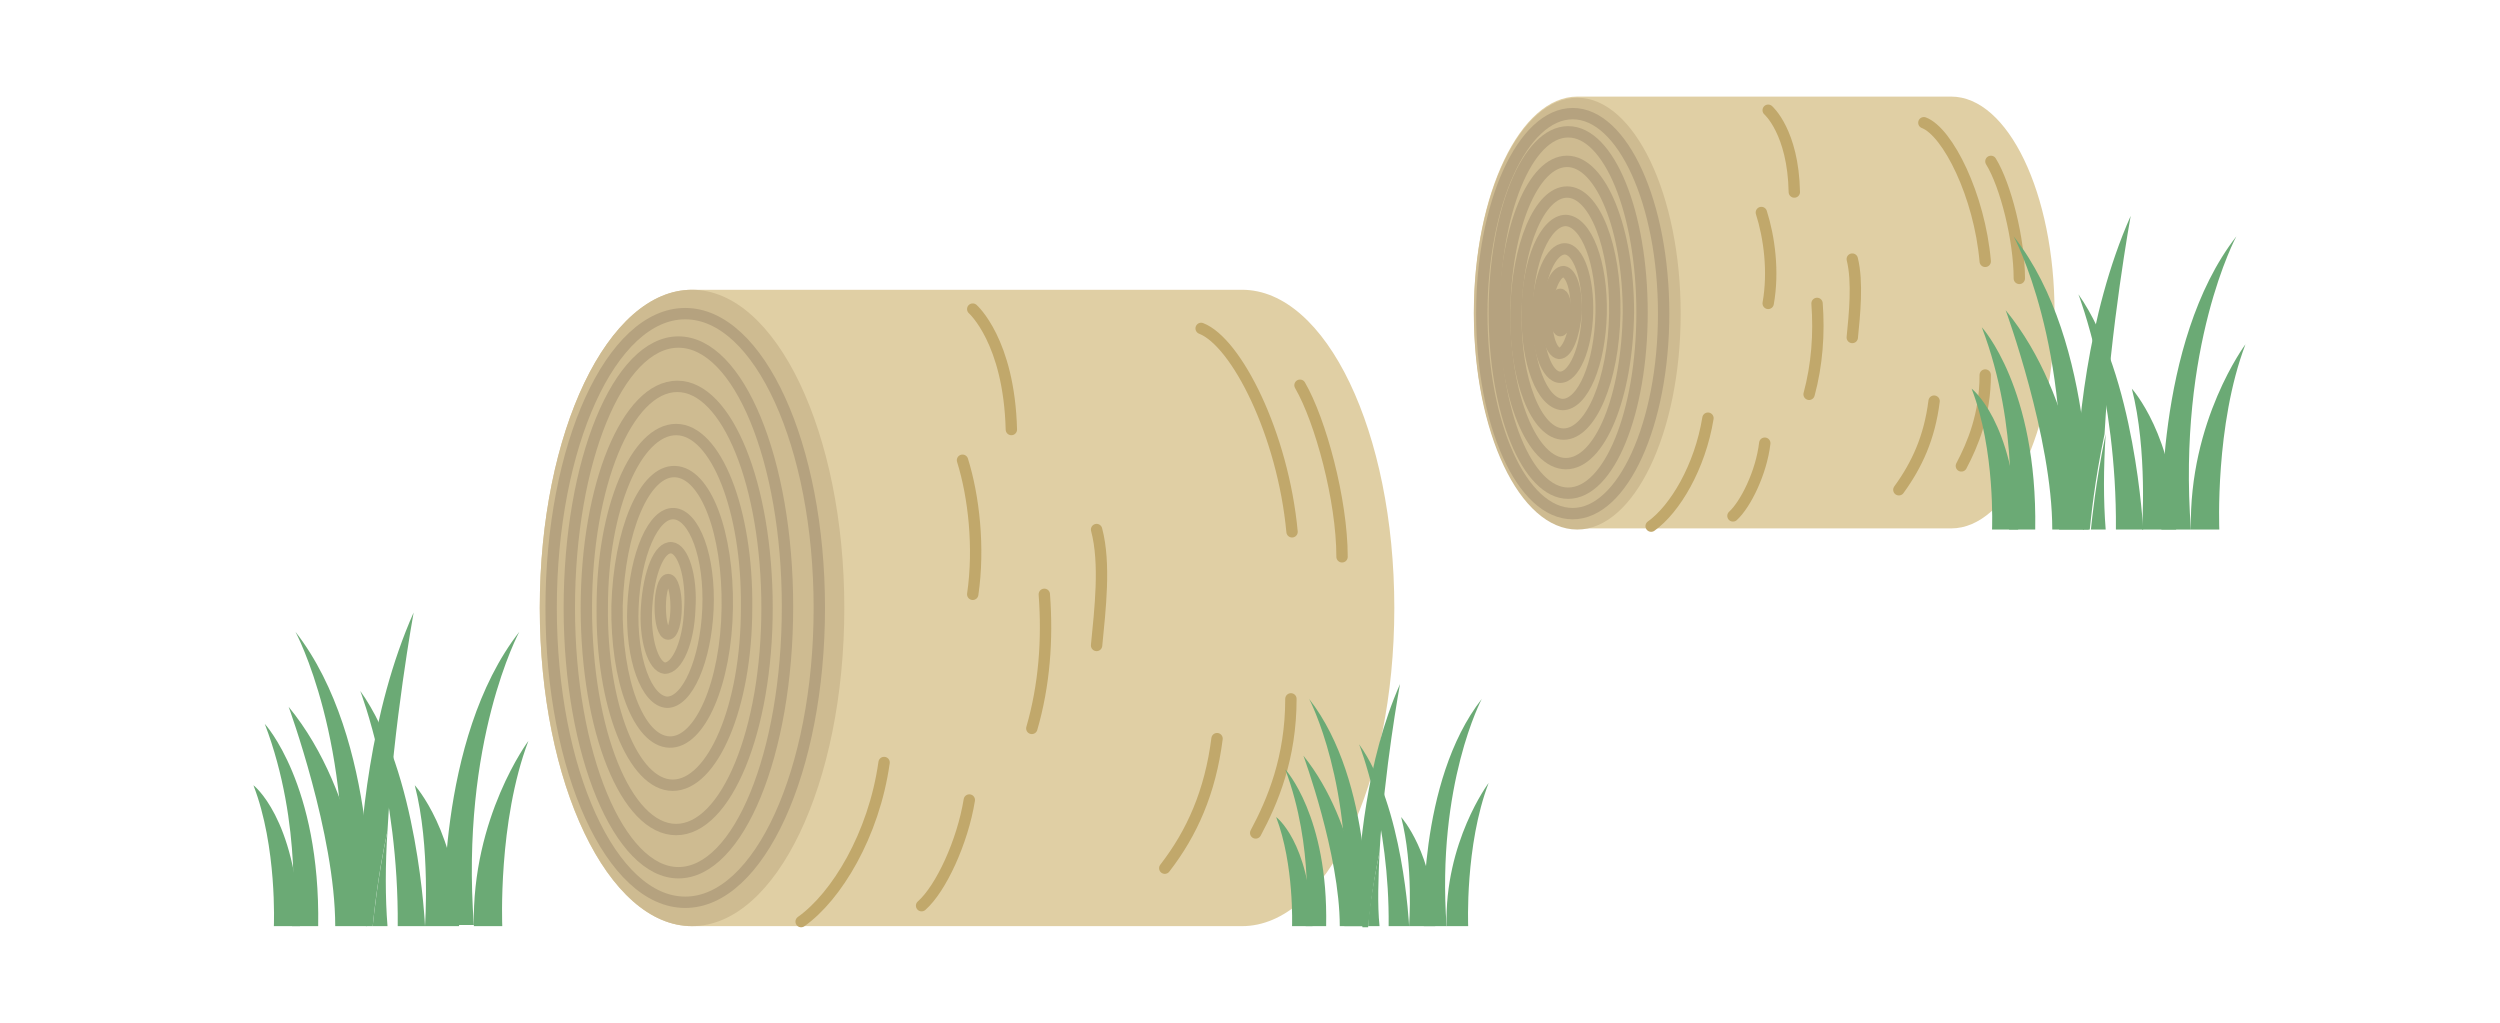 <?xml version="1.0" encoding="utf-8"?>
<!-- Generator: Adobe Illustrator 28.1.0, SVG Export Plug-In . SVG Version: 6.00 Build 0)  -->
<svg version="1.1" id="レイヤー_1" xmlns="http://www.w3.org/2000/svg" xmlns:xlink="http://www.w3.org/1999/xlink" x="0px"
	 y="0px" viewBox="0 0 220 90" style="enable-background:new 0 0 220 90;" xml:space="preserve">
<style type="text/css">
	.st0{fill:#E0CFA4;}
	.st1{fill:#CEBB91;}
	.st2{fill:none;stroke:#B5A27F;stroke-linecap:round;stroke-linejoin:round;}
	.st3{fill:none;stroke:#C1A86B;stroke-linecap:round;stroke-miterlimit:10;}
	.st4{fill:#6BAA75;}
</style>
<g>
	<path class="st0" d="M109.3,25.5H60.9c-7.4,0-13.4,12.5-13.4,28s6,28,13.4,28h48.4c7.4,0,13.4-12.5,13.4-28S116.7,25.5,109.3,25.5z
		"/>
	<path class="st1" d="M60.9,81.5c7.4,0,13.4-12.5,13.4-28c0-15.4-6-28-13.4-28s-13.4,12.5-13.4,28C47.5,68.9,53.5,81.5,60.9,81.5z"
		/>
	<path class="st2" d="M60.3,79.4c6.5,0,11.8-11.6,11.8-25.9s-5.3-25.9-11.8-25.9c-6.5,0-11.8,11.6-11.8,25.9S53.8,79.4,60.3,79.4z"
		/>
	<path class="st2" d="M59.7,76.8c5.3,0,9.6-10.5,9.6-23.4S65,30.1,59.7,30.1c-5.3,0-9.6,10.5-9.6,23.4S54.5,76.8,59.7,76.8z"/>
	<path class="st2" d="M67.5,53.5c0-10.8-3.5-19.5-7.9-19.5c-4.4,0-8,8.7-8,19.5c0,10.8,3.5,19.5,7.9,19.5
		C63.9,73,67.5,64.3,67.5,53.5z"/>
	<path class="st2" d="M65.7,53.5c0.1-8.6-2.7-15.7-6.2-15.7c-3.5,0-6.5,6.9-6.5,15.6c-0.1,8.6,2.7,15.7,6.2,15.7
		C62.7,69.1,65.7,62.2,65.7,53.5z"/>
	<path class="st2" d="M64,53.5c0.1-6.6-1.9-11.9-4.6-12c-2.7-0.1-4.9,5.2-5.1,11.8c-0.1,6.6,1.9,11.9,4.6,12
		C61.6,65.4,63.9,60.1,64,53.5z"/>
	<path class="st2" d="M62.3,53.6c0.2-4.6-1.2-8.3-3-8.4c-1.8-0.1-3.4,3.6-3.6,8.2c-0.2,4.6,1.2,8.3,3,8.4
		C60.5,61.8,62.1,58.1,62.3,53.6z"/>
	<path class="st2" d="M60.7,53.6c0.2-2.9-0.6-5.3-1.6-5.4c-1.1-0.1-2,2.2-2.2,5.2c-0.2,2.9,0.6,5.3,1.6,5.4
		C59.6,58.8,60.6,56.5,60.7,53.6z"/>
	<path class="st2" d="M58.8,55.8c0.4,0,0.7-1.1,0.7-2.4c0-1.3-0.3-2.4-0.7-2.4c-0.4,0-0.7,1.1-0.7,2.4
		C58.1,54.8,58.4,55.8,58.8,55.8z"/>
	<path class="st3" d="M70.5,81.1c3.1-2.2,6.4-7.6,7.3-14"/>
	<path class="st3" d="M81.1,79.7c1.7-1.5,3.6-5.6,4.2-9.3"/>
	<path class="st3" d="M91.9,52.3c0.3,4,0,8-1.1,11.8"/>
	<path class="st3" d="M96.5,46.6c0.8,3,0.3,7.1,0,10.2"/>
	<path class="st3" d="M105.7,28.9c3.1,1.2,7.2,9.3,8,17.9"/>
	<path class="st3" d="M114.4,33.9c1.8,3.1,3.7,10.1,3.7,15.1"/>
	<path class="st3" d="M113.6,61.5c0,5.2-1.6,9-3.1,11.8"/>
	<path class="st3" d="M107.1,65c-0.6,4.7-2.2,8.3-4.6,11.4"/>
	<path class="st3" d="M84.7,40.5c1,3.2,1.5,7.7,0.9,11.8"/>
	<path class="st3" d="M85.6,27.2c0,0,3.2,2.8,3.4,10.6"/>
	<path class="st0" d="M171.7,8.5h-32.9c-5,0-9.1,8.5-9.1,19s4.1,19,9.1,19h32.9c5,0,9.1-8.5,9.1-19S176.7,8.5,171.7,8.5z"/>
	<path class="st1" d="M138.8,46.6c5,0,9.1-8.5,9.1-19c0-10.5-4.1-19-9.1-19s-9.1,8.5-9.1,19C129.7,38,133.7,46.6,138.8,46.6z"/>
	<path class="st2" d="M138.4,45.2c4.4,0,8-7.9,8-17.6s-3.6-17.6-8-17.6c-4.4,0-8,7.9-8,17.6S133.9,45.2,138.4,45.2z"/>
	<path class="st2" d="M138,43.4c3.6,0,6.5-7.1,6.5-15.9s-2.9-15.9-6.5-15.9c-3.6,0-6.5,7.1-6.5,15.9S134.4,43.4,138,43.4z"/>
	<path class="st2" d="M143.3,27.5c0-7.3-2.4-13.3-5.4-13.3c-3,0-5.4,5.9-5.5,13.3c0,7.3,2.4,13.3,5.4,13.3
		C140.8,40.8,143.2,34.9,143.3,27.5z"/>
	<path class="st2" d="M142.1,27.6c0.1-5.9-1.8-10.7-4.2-10.7c-2.4,0-4.4,4.7-4.5,10.6c-0.1,5.9,1.8,10.7,4.2,10.7
		C140,38.2,142,33.4,142.1,27.6z"/>
	<path class="st2" d="M140.9,27.6c0.1-4.5-1.3-8.1-3.1-8.2c-1.8,0-3.4,3.6-3.4,8c-0.1,4.5,1.3,8.1,3.1,8.2
		C139.3,35.6,140.8,32,140.9,27.6z"/>
	<path class="st2" d="M139.7,27.6c0.1-3.1-0.8-5.7-2-5.7c-1.2,0-2.3,2.4-2.4,5.6c-0.1,3.1,0.8,5.7,2,5.7
		C138.5,33.2,139.6,30.7,139.7,27.6z"/>
	<path class="st2" d="M138.7,27.6c0.1-2-0.4-3.6-1.1-3.7c-0.7,0-1.4,1.5-1.5,3.5c-0.1,2,0.4,3.6,1.1,3.7
		C137.9,31.1,138.5,29.6,138.7,27.6z"/>
	<path class="st2" d="M137.3,29.1c0.3,0,0.5-0.7,0.5-1.6c0-0.9-0.2-1.6-0.5-1.6s-0.5,0.7-0.5,1.6C136.8,28.4,137.1,29.1,137.3,29.1z
		"/>
	<path class="st3" d="M145.3,46.3c2.1-1.5,4.3-5.2,5-9.5"/>
	<path class="st3" d="M152.5,45.4c1.1-1,2.5-3.8,2.8-6.4"/>
	<path class="st3" d="M159.9,26.7c0.2,2.7,0,5.4-0.7,8"/>
	<path class="st3" d="M163,22.8c0.5,2,0.2,4.9,0,6.9"/>
	<path class="st3" d="M169.3,10.8c2.1,0.8,4.9,6.4,5.4,12.2"/>
	<path class="st3" d="M175.2,14.2c1.3,2.1,2.5,6.9,2.5,10.3"/>
	<path class="st3" d="M174.7,33c0,3.5-1.1,6.1-2.1,8"/>
	<path class="st3" d="M170.2,35.3c-0.4,3.2-1.5,5.6-3.1,7.8"/>
	<path class="st3" d="M155,18.7c0.7,2.2,1.1,5.2,0.6,8"/>
	<path class="st3" d="M155.6,9.7c0,0,2.2,1.9,2.3,7.2"/>
	<path class="st4" d="M24.1,81.5c0,0,0.3-7-1.8-12.4c0,0,3.7,2.8,4.1,12.4H24.1z"/>
	<path class="st4" d="M37.4,81.5c0,0,0.5-7-0.9-12.4c0,0,3.8,4.2,3.9,12.4H37.4z"/>
	<path class="st4" d="M44.2,81.5c0,0-0.4-9.2,2.3-16.3c0,0-5,6.7-4.8,16.3H44.2z"/>
	<path class="st4" d="M45.7,55.6c0,0-5.2,9.6-4,25.8h-2.6C39.1,81.5,38.3,65.1,45.7,55.6z"/>
	<path class="st4" d="M26,55.6c0,0,5.2,9.6,4,25.8h2.6C32.6,81.5,33.4,65.1,26,55.6z"/>
	<path class="st4" d="M23.3,63.7c0,0,4.9,5.3,4.7,17.8h-2.3C25.7,81.5,26.7,72.6,23.3,63.7z"/>
	<path class="st4" d="M32.3,81.5c0,0-0.5-11.5-6.9-19.3c0,0,4.1,11.2,4.1,19.3H32.3z"/>
	<path class="st4" d="M32.8,81.5c0.1-0.9,0.4-4.2,1.3-8.4c0.5-9.3,2.3-19.2,2.3-19.2c-3.9,8.8-4.7,19.1-4.9,24.4
		c0.3,1.5,0.6,2.7,0.7,3.2H32.8z"/>
	<path class="st4" d="M34.1,81.5c-0.2-2.5-0.2-5.4,0-8.4c-0.9,4.3-1.2,7.5-1.3,8.4H34.1z"/>
	<path class="st4" d="M31.7,60.8c0,0,3.4,8.8,3.3,20.7h2.4C37.4,81.5,36.8,67.9,31.7,60.8z"/>
	<path class="st4" d="M113.7,81.5c0,0,0.2-5.4-1.4-9.6c0,0,2.9,2.1,3.2,9.6H113.7z"/>
	<path class="st4" d="M124,81.5c0,0,0.4-5.4-0.7-9.6c0,0,2.9,3.2,3,9.6H124z"/>
	<path class="st4" d="M129.2,81.5c0,0-0.3-7.1,1.8-12.6c0,0-3.9,5.2-3.7,12.6H129.2z"/>
	<path class="st4" d="M130.4,61.5c0,0-4,7.5-3.1,20h-2C125.3,81.5,124.7,68.8,130.4,61.5z"/>
	<path class="st4" d="M115.2,61.5c0,0,4,7.5,3.1,20h2C120.3,81.5,120.9,68.8,115.2,61.5z"/>
	<path class="st4" d="M113.1,67.7c0,0,3.8,4.1,3.6,13.8h-1.8C114.9,81.5,115.7,74.6,113.1,67.7z"/>
	<path class="st4" d="M120,81.5c0,0-0.4-8.9-5.3-15c0,0,3.2,8.7,3.2,15H120z"/>
	<path class="st4" d="M120.4,81.5c0.1-0.7,0.3-3.2,1-6.5c0.4-7.2,1.8-14.8,1.8-14.8c-3,6.8-3.6,14.8-3.8,18.9
		c0.3,1.2,0.4,2.1,0.5,2.5H120.4z"/>
	<path class="st4" d="M121.4,81.5c-0.2-1.9-0.1-4.2,0-6.5c-0.7,3.3-1,5.8-1,6.5H121.4z"/>
	<path class="st4" d="M119.6,65.5c0,0,2.7,6.8,2.6,16h1.8C124,81.5,123.5,70.9,119.6,65.5z"/>
	<path class="st4" d="M175.3,46.6c0,0,0.3-7-1.8-12.4c0,0,3.7,2.8,4.1,12.4H175.3z"/>
	<path class="st4" d="M188.5,46.6c0,0,0.5-7-0.9-12.4c0,0,3.8,4.2,3.9,12.4H188.5z"/>
	<path class="st4" d="M195.3,46.6c0,0-0.4-9.2,2.3-16.3c0,0-5,6.7-4.8,16.3H195.3z"/>
	<path class="st4" d="M196.8,20.8c0,0-5.2,9.6-4,25.8h-2.6C190.3,46.6,189.5,30.2,196.8,20.8z"/>
	<path class="st4" d="M177.2,20.8c0,0,5.2,9.6,4,25.8h2.6C183.8,46.6,184.6,30.2,177.2,20.8z"/>
	<path class="st4" d="M174.4,28.8c0,0,4.9,5.3,4.7,17.8h-2.3C176.8,46.6,177.8,37.7,174.4,28.8z"/>
	<path class="st4" d="M183.4,46.6c0,0-0.5-11.5-6.9-19.3c0,0,4.1,11.2,4.1,19.3H183.4z"/>
	<path class="st4" d="M183.9,46.6c0.1-0.9,0.4-4.2,1.3-8.4c0.5-9.3,2.3-19.2,2.3-19.2c-3.9,8.8-4.7,19.1-4.9,24.4
		c0.3,1.5,0.6,2.7,0.7,3.2H183.9z"/>
	<path class="st4" d="M185.3,46.6c-0.2-2.5-0.2-5.4,0-8.4c-0.9,4.3-1.2,7.5-1.3,8.4H185.3z"/>
	<path class="st4" d="M182.9,25.9c0,0,3.4,8.8,3.3,20.7h2.4C188.6,46.6,187.9,33,182.9,25.9z"/>
</g>
</svg>
